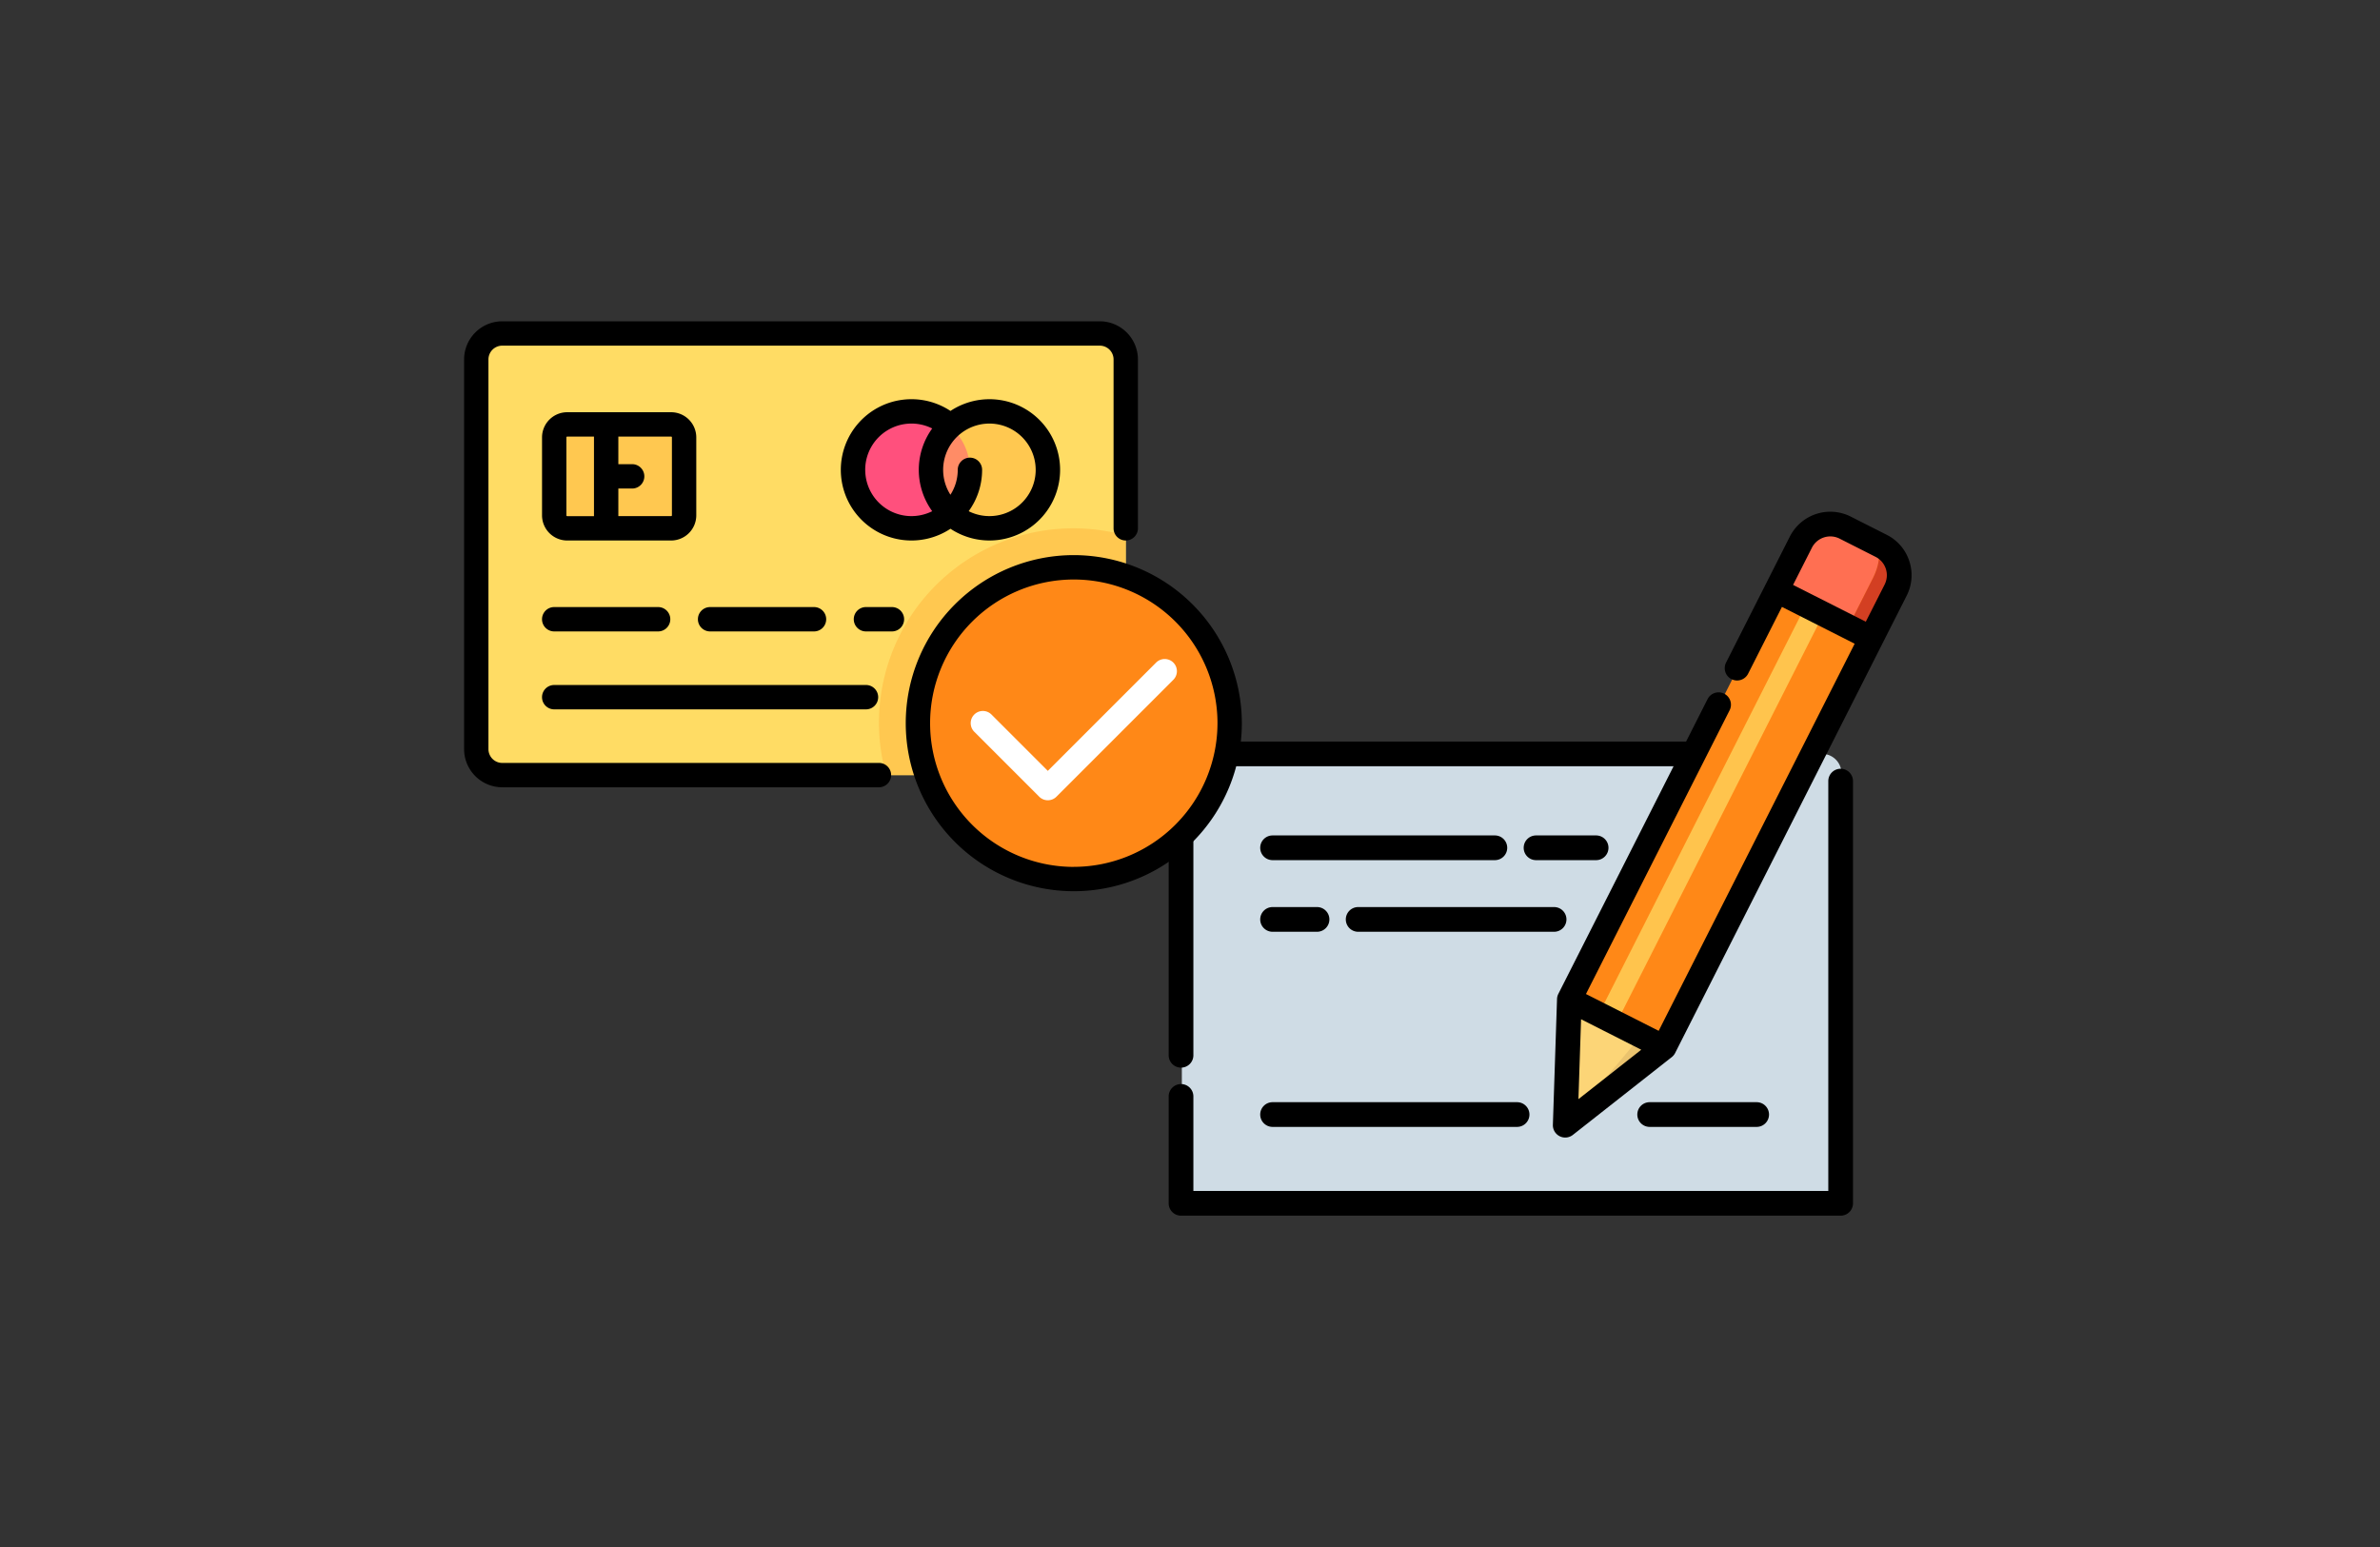 <svg xmlns="http://www.w3.org/2000/svg" width="200" height="130" viewBox="0 0 200 130">
  <rect x="0" y="0" width="200" height="130" fill="#333333" stroke="none"/>
  <g id="Group_19128" data-name="Group 19128" transform="translate(-1334 -1501)">
    <g id="Group_19127" data-name="Group 19127" transform="translate(-9.792 -23.147)">
      <g id="banker-bank-svgrepo-com" transform="translate(1442 1553.726)">
        <path id="Path_8433" data-name="Path 8433" d="M62.9,180.319H9.1v37.768h55.43V181.949A1.63,1.63,0,0,0,62.9,180.319Z" transform="translate(-7.993 -146.547)" fill="#cfdce5"/>
        <path id="Path_8434" data-name="Path 8434" d="M282.19,65.905l-8.311,6.537.349-10.568,19.457-38.43a2.769,2.769,0,0,1,3.721-1.219l3.022,1.53a2.769,2.769,0,0,1,1.219,3.721Z" transform="translate(-240.484 -7.466)" fill="#ff8817"/>
        <path id="Path_8435" data-name="Path 8435" d="M419.492,27.5l2.051-4.052a2.769,2.769,0,0,1,3.721-1.22l3.022,1.53a2.768,2.768,0,0,1,1.218,3.72l-2.051,4.052Z" transform="translate(-368.342 -7.468)" fill="#ff6f52"/>
        <rect id="Rectangle_7156" data-name="Rectangle 7156" width="1.66" height="38.534" transform="translate(53.555 21.248) rotate(26.852)" fill="#ffc44d"/>
        <path id="Path_8436" data-name="Path 8436" d="M301.647,37.9a2.769,2.769,0,0,0-1.219-3.721l-.753-.381c.684.346.679,1.733-.012,3.1l-19.457,38.43-6.326,7.542,8.311-6.537Z" transform="translate(-240.484 -17.892)" fill="#ff8817"/>
        <path id="Path_8437" data-name="Path 8437" d="M274.231,349.558l7.962,4.031-8.311,6.538Z" transform="translate(-240.487 -295.15)" fill="#fcd577"/>
        <path id="Path_8438" data-name="Path 8438" d="M470.579,33.8l.754.382a2.768,2.768,0,0,1,1.218,3.72L470.5,41.952l-1.984-1,2.051-4.052C471.258,35.532,471.263,34.144,470.579,33.8Z" transform="translate(-411.389 -17.892)" fill="#d33f22"/>
        <path id="Path_8439" data-name="Path 8439" d="M280.209,374.379l1.984,1-8.311,6.538Z" transform="translate(-240.487 -316.945)" fill="#eac36e"/>
        <path id="Path_8440" data-name="Path 8440" d="M56.468,190.574a1.038,1.038,0,0,0-1.038,1.038v34.442H2.076v-7.945a1.038,1.038,0,0,0-2.076,0v8.983a1.038,1.038,0,0,0,1.038,1.038h55.43a1.038,1.038,0,0,0,1.038-1.038v-35.48A1.038,1.038,0,0,0,56.468,190.574Z" transform="translate(0 -155.552)"/>
        <path id="Path_8441" data-name="Path 8441" d="M62.238,17.573a3.782,3.782,0,0,0-1.9-2.211l-3.022-1.53A3.811,3.811,0,0,0,52.2,15.509L46.839,26.1a1.038,1.038,0,0,0,1.852.938l2.844-5.617,6.111,3.094L41.177,57.045l-6.111-3.094L47.128,30.127a1.038,1.038,0,1,0-1.852-.937l-1.795,3.545H1.038A1.038,1.038,0,0,0,0,33.772V59.1a1.038,1.038,0,1,0,2.076,0V34.81H42.43L32.746,53.939a1.037,1.037,0,0,0-.111.434l-.349,10.568a1.038,1.038,0,0,0,1.679.85l8.311-6.537a1.039,1.039,0,0,0,.284-.347l19.457-38.43A3.782,3.782,0,0,0,62.238,17.573Zm-27.583,38.5,5.058,2.561-5.279,4.152ZM60.165,19.54l-1.583,3.126-6.111-3.094,1.583-3.126a1.733,1.733,0,0,1,2.326-.762l3.022,1.53a1.731,1.731,0,0,1,.762,2.326Z"/>
        <path id="Path_8442" data-name="Path 8442" d="M250.749,238.61a1.038,1.038,0,1,0,0-2.076H245.7a1.038,1.038,0,0,0,0,2.076Z" transform="translate(-214.829 -195.908)"/>
        <path id="Path_8443" data-name="Path 8443" d="M82.809,236.533H64.13a1.038,1.038,0,0,0,0,2.076h18.68a1.038,1.038,0,0,0,0-2.076Z" transform="translate(-55.399 -195.907)"/>
        <path id="Path_8444" data-name="Path 8444" d="M122.1,286.935a1.038,1.038,0,0,0,1.038,1.038h16.465a1.038,1.038,0,1,0,0-2.076H123.141A1.038,1.038,0,0,0,122.1,286.935Z" transform="translate(-107.215 -239.252)"/>
        <path id="Path_8445" data-name="Path 8445" d="M64.13,287.973h3.736a1.038,1.038,0,1,0,0-2.076H64.13a1.038,1.038,0,1,0,0,2.076Z" transform="translate(-55.399 -239.252)"/>
        <path id="Path_8446" data-name="Path 8446" d="M332.991,422.445a1.038,1.038,0,1,0,0-2.076H324a1.038,1.038,0,0,0,0,2.076Z" transform="translate(-283.58 -357.327)"/>
        <path id="Path_8447" data-name="Path 8447" d="M64.13,422.445H84.677a1.038,1.038,0,1,0,0-2.076H64.13a1.038,1.038,0,1,0,0,2.076Z" transform="translate(-55.399 -357.327)"/>
      </g>
      <g id="payment-credit-card-svgrepo-com" transform="translate(1382.792 1482.738)">
        <path id="Path_8448" data-name="Path 8448" d="M60.411,113.538H10.2a2.183,2.183,0,0,1-2.183-2.183V78.609A2.183,2.183,0,0,1,10.2,76.426H60.411a2.183,2.183,0,0,1,2.183,2.183v32.746A2.183,2.183,0,0,1,60.411,113.538Z" transform="translate(-6.994 -6.994)" fill="#ffdc64"/>
        <g id="Group_18219" data-name="Group 18219" transform="translate(7.573 77.073)">
          <path id="Path_8449" data-name="Path 8449" d="M69.148,145.016H60.416a1.092,1.092,0,0,1-1.092-1.092v-6.549a1.092,1.092,0,0,1,1.092-1.092h8.732a1.092,1.092,0,0,1,1.092,1.092v6.549A1.092,1.092,0,0,1,69.148,145.016Z" transform="translate(-59.324 -136.284)" fill="#ffc850"/>
          <path id="Path_8450" data-name="Path 8450" d="M289.476,204.693a16.329,16.329,0,0,0-15.766,20.739h17.949a2.183,2.183,0,0,0,2.183-2.183V205.3A16.339,16.339,0,0,0,289.476,204.693Z" transform="translate(-245.814 -195.961)" fill="#ffc850"/>
        </g>
        <circle id="Ellipse_402" data-name="Ellipse 402" cx="4.912" cy="4.912" r="4.912" transform="translate(32.678 75.982)" fill="#ff507d"/>
        <circle id="Ellipse_403" data-name="Ellipse 403" cx="4.912" cy="4.912" r="4.912" transform="translate(39.227 75.982)" fill="#ffc850"/>
        <path id="Path_8451" data-name="Path 8451" d="M307.307,141.357a4.88,4.88,0,0,0,1.637,3.637,4.858,4.858,0,0,0,0-7.274A4.88,4.88,0,0,0,307.307,141.357Z" transform="translate(-268.08 -60.464)" fill="#ff8c66"/>
        <circle id="Ellipse_404" data-name="Ellipse 404" cx="13.099" cy="13.099" r="13.099" transform="translate(38.136 89.08)" fill="#ff8817"/>
        <path id="Path_8453" data-name="Path 8453" d="M34.861,105.521H3.206a1.161,1.161,0,0,1-1.16-1.16V71.615a1.161,1.161,0,0,1,1.16-1.16H53.417a1.161,1.161,0,0,1,1.16,1.16v14.19a1.023,1.023,0,1,0,2.047,0V71.615a3.21,3.21,0,0,0-3.206-3.206H3.206A3.21,3.21,0,0,0,0,71.615v32.746a3.21,3.21,0,0,0,3.206,3.206H34.861a1.023,1.023,0,1,0,0-2.047Z"/>
        <path id="Path_8454" data-name="Path 8454" d="M304.862,222.33a14.122,14.122,0,1,0,14.122,14.122A14.138,14.138,0,0,0,304.862,222.33Zm0,26.2a12.075,12.075,0,1,1,12.075-12.075A12.089,12.089,0,0,1,304.862,248.527Z" transform="translate(-253.627 -134.273)"/>
        <path id="Path_8455" data-name="Path 8455" d="M53.422,139.046h8.732a2.117,2.117,0,0,0,2.115-2.115v-6.549a2.117,2.117,0,0,0-2.115-2.115H53.422a2.117,2.117,0,0,0-2.115,2.115v6.549A2.117,2.117,0,0,0,53.422,139.046Zm8.8-8.664v6.549a.068.068,0,0,1-.068.068H57.72v-2.32h1.16a1.023,1.023,0,1,0,0-2.047H57.72v-2.32h4.434A.068.068,0,0,1,62.222,130.382Zm-8.869,0a.068.068,0,0,1,.068-.068h2.251V137H53.422a.068.068,0,0,1-.068-.068v-6.549Z" transform="translate(-44.758 -52.217)"/>
        <path id="Path_8456" data-name="Path 8456" d="M257.2,120.7a5.937,5.937,0,1,0,0,9.9,5.936,5.936,0,1,0,0-9.9Zm-7.166,4.949a3.888,3.888,0,0,1,5.631-3.476,5.921,5.921,0,0,0,0,6.952,3.886,3.886,0,0,1-5.629-3.476Zm14.327,0a3.887,3.887,0,0,1-5.631,3.475,5.9,5.9,0,0,0,1.128-3.475,1.023,1.023,0,1,0-2.047,0,3.863,3.863,0,0,1-.615,2.094,3.888,3.888,0,1,1,7.164-2.094Z" transform="translate(-216.328 -44.758)"/>
        <path id="Path_8457" data-name="Path 8457" d="M52.33,258.581h8.732a1.023,1.023,0,1,0,0-2.047H52.33a1.023,1.023,0,0,0,0,2.047Z" transform="translate(-44.758 -164.111)"/>
        <path id="Path_8458" data-name="Path 8458" d="M52.33,309.888h26.2a1.023,1.023,0,1,0,0-2.047H52.33a1.023,1.023,0,0,0,0,2.047Z" transform="translate(-44.758 -208.869)"/>
        <path id="Path_8459" data-name="Path 8459" d="M163.677,258.581a1.023,1.023,0,1,0,0-2.047h-8.732a1.023,1.023,0,1,0,0,2.047Z" transform="translate(-134.273 -164.111)"/>
        <path id="Path_8460" data-name="Path 8460" d="M259.74,256.534h-2.183a1.023,1.023,0,1,0,0,2.047h2.183a1.023,1.023,0,1,0,0-2.047Z" transform="translate(-223.788 -164.111)"/>
        <path id="Path_8461" data-name="Path 8461" d="M350.523,291.038a1.023,1.023,0,0,0-1.447,0l-9.1,9.1-4.734-4.734a1.023,1.023,0,1,0-1.447,1.447l5.458,5.458a1.023,1.023,0,0,0,1.447,0l9.824-9.824A1.023,1.023,0,0,0,350.523,291.038Z" transform="translate(-290.924 -193.95)" fill="#fff"/>
      </g>
    </g>
    <rect id="Rectangle_7895" data-name="Rectangle 7895" width="200" height="130" transform="translate(1334 1501)" fill="none"/>
  </g>
</svg>
